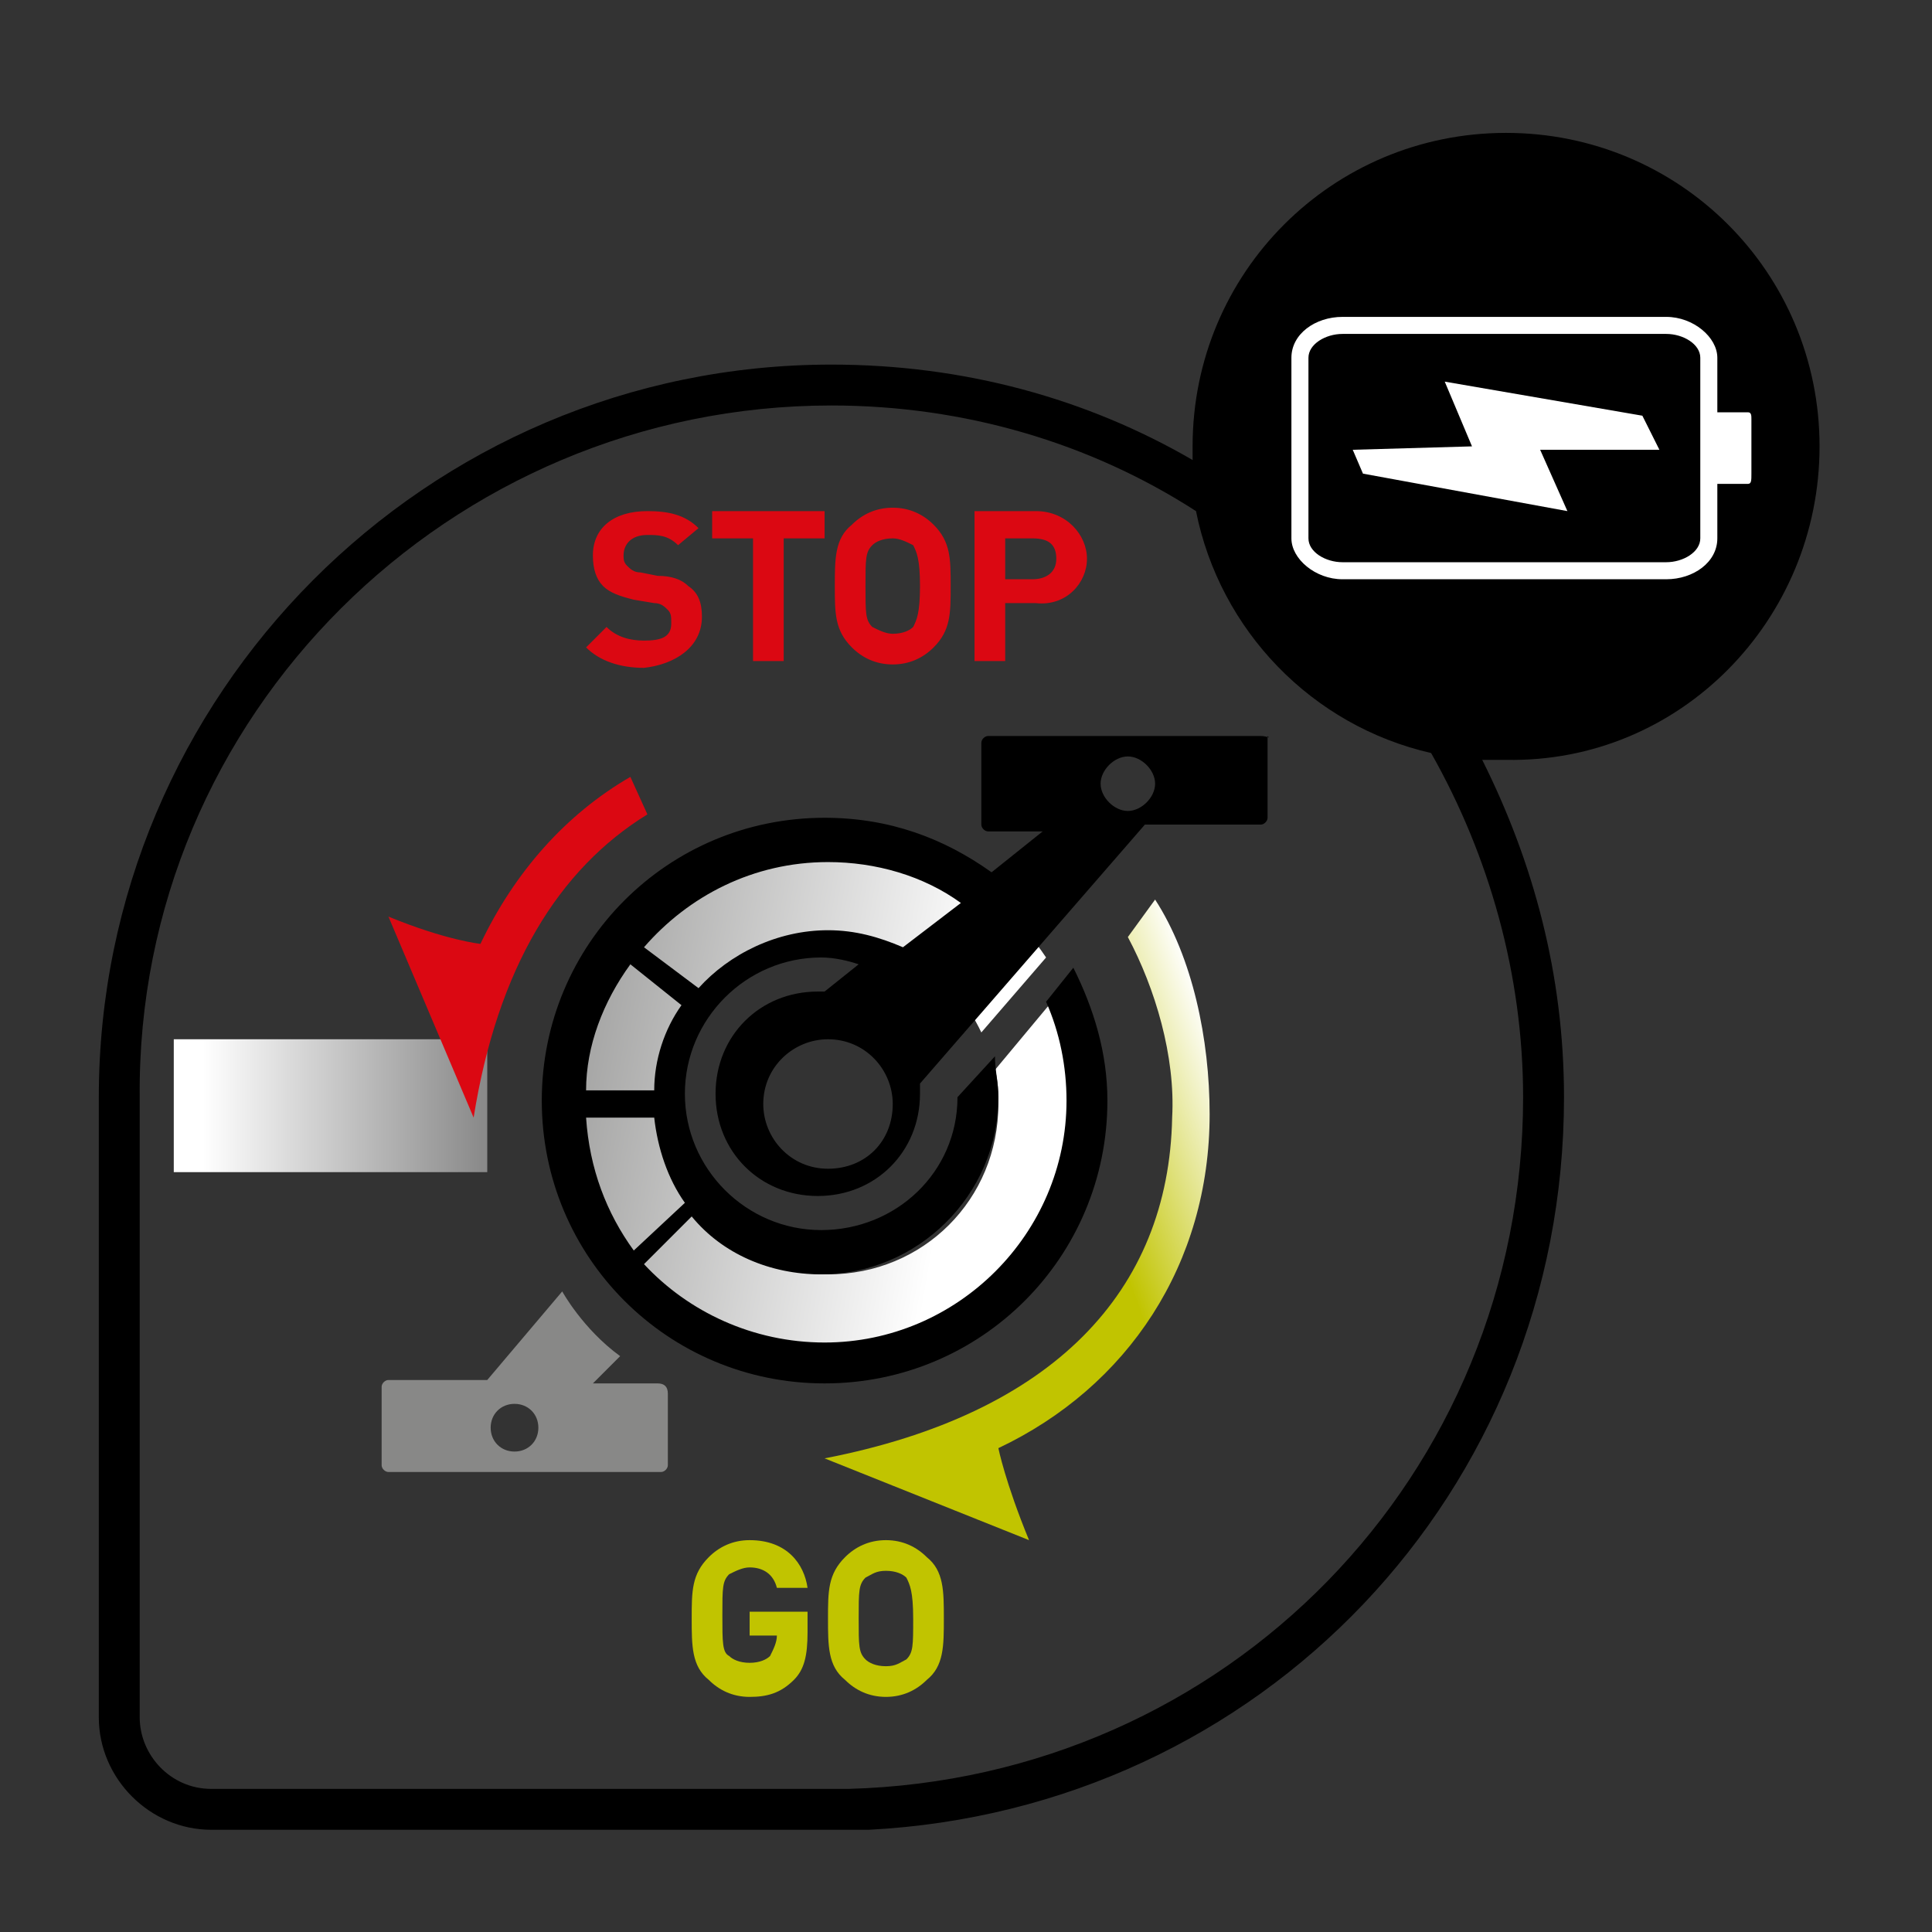 <?xml version="1.0" encoding="utf-8"?>
<svg xmlns="http://www.w3.org/2000/svg" id="Ebene_1" style="enable-background:new 0 0 56.7 56.7;" version="1.1" viewBox="0 0 56.7 56.7" x="0px" y="0px">
<rect x="0" y="0" width="56.7" height="56.7" fill="#333333" stroke="none"/>
<style type="text/css">
	.st0{fill:url(#SVGID_1_);}
	.st1{fill:#888887;}
	.st2{fill:url(#SVGID_2_);}
	.st3{fill:url(#SVGID_3_);}
	.st4{fill:#FFFFFF;}
	.st5{fill:#DB0812;}
	.st6{fill:#C1C400;}
</style>
<g id="_x33_3">
	<linearGradient gradientUnits="userSpaceOnUse" id="SVGID_1_" x1="13.22" x2="28.036" y1="30.468" y2="33.065">
		<stop offset="1.713610e-02" style="stop-color:#888887"/>
		<stop offset="1" style="stop-color:#FFFFFF"/>
	</linearGradient>
	<path class="st0" d="M31.2,29l-2,2.4c0.1,0.3,0.1,0.7,0.1,1c0,2.8-2.2,5-5,5c-2.8,0-5-2.2-5-5c0-2.8,2.2-5,5-5c2,0,3.7,1.2,4.5,2.9&#xA;		l1.9-2.2c-1.4-2.1-3.7-3.4-6.4-3.4c-4.3,0-7.7,3.5-7.7,7.7c0,4.3,3.5,7.7,7.7,7.7c4.3,0,7.7-3.5,7.7-7.7C32,31.2,31.7,30,31.2,29z"/>
	<path class="st1" d="M19.3,40.6h-1.9l0.8-0.8c-1.1-0.8-1.7-1.9-1.7-1.9l-2.2,2.6h-2.9c-0.1,0-0.2,0.1-0.2,0.2V43&#xA;		c0,0.1,0.1,0.2,0.2,0.2h8c0.1,0,0.2-0.1,0.2-0.2v-2.1C19.6,40.7,19.5,40.6,19.3,40.6z M15.1,42.6c-0.4,0-0.7-0.3-0.7-0.7&#xA;		c0-0.4,0.3-0.7,0.7-0.7c0.4,0,0.7,0.3,0.7,0.7C15.8,42.3,15.5,42.6,15.1,42.6z"/>
	<linearGradient gradientUnits="userSpaceOnUse" id="SVGID_2_" x1="5.136" x2="14.386" y1="32.407" y2="32.407">
		<stop offset="8.810290e-02" style="stop-color:#FFFFFF"/>
		<stop offset="1" style="stop-color:#878787"/>
	</linearGradient>
	<rect class="st2" height="3.9" width="9.2" x="5.1" y="30.5"/>
	<linearGradient gradientUnits="userSpaceOnUse" id="SVGID_3_" x1="22.957" x2="37.004" y1="39.155" y2="34.043">
		<stop offset="0.675" style="stop-color:#C1C400"/>
		<stop offset="1" style="stop-color:#FFFFFF"/>
	</linearGradient>
	<path class="st3" d="M33.1,27.5c0.8,1.5,1.4,3.5,1.3,5.3c-0.1,5.1-3.5,8.7-10.2,10l6,2.4c-0.7-1.7-0.9-2.7-0.9-2.7&#xA;		c3.8-1.8,6.2-5.4,6.2-9.8c0-2.2-0.5-4.6-1.6-6.3L33.1,27.5z"/>
	<path d="M53.4,13.1c0-5.1-4.1-9.2-9.2-9.2c-5.1,0-9.2,4.1-9.2,9.2c0,0.1,0,0.2,0,0.4c-3.1-1.8-6.7-2.8-10.6-2.8&#xA;		c-11.9,0-21.5,9.7-21.5,21.5l0,18.2c0,1.8,1.5,3.3,3.3,3.3h18.7l0.6,0v0c11.5-0.6,20.4-9.9,20.4-21.5c0-3.6-0.9-6.9-2.4-9.9&#xA;		c0.2,0,0.5,0,0.7,0C49.3,22.4,53.4,18.2,53.4,13.1z M44.7,32.2c0,11.1-8.7,20-19.8,20.3l-18.7,0c-1.2,0-2.1-1-2.1-2.1l0-18.2&#xA;		C4,21,13.2,11.9,24.4,11.9c3.9,0,7.6,1.1,10.7,3.1c0.7,3.5,3.4,6.3,6.9,7.1C43.7,25.1,44.7,28.6,44.7,32.2z"/>
	<path class="st4" d="M51.3,12.1h-0.9v-1.6c0-0.6-0.7-1.2-1.5-1.2h-9.5c-0.8,0-1.5,0.5-1.5,1.2v5.3c0,0.6,0.7,1.2,1.5,1.2h9.5&#xA;		c0.8,0,1.5-0.5,1.5-1.2v-1.6h0.9c0.1,0,0.1-0.1,0.1-0.3v-1.6C51.4,12.2,51.4,12.1,51.3,12.1z M49.9,15.8c0,0.4-0.5,0.7-1,0.7h-9.5&#xA;		c-0.5,0-1-0.3-1-0.7v-5.3c0-0.4,0.5-0.7,1-0.7h9.5c0.5,0,1,0.3,1,0.7V15.8z M48.7,13.2h-3.5L46,15l-6-1.1l-0.3-0.7l3.5-0.1&#xA;		l-0.8-1.9l5.8,1L48.7,13.2z"/>
	<path class="st5" d="M19,23.9c-2.6,1.6-4.4,4.5-5.1,8.9l-2.5-5.9c1.7,0.7,2.7,0.8,2.7,0.8c1-2.1,2.5-3.8,4.4-4.9L19,23.9z&#xA;		 M20.6,18.1c0-0.4-0.1-0.7-0.4-0.9c-0.2-0.2-0.5-0.3-0.9-0.3l-0.5-0.1c-0.2,0-0.3-0.1-0.4-0.2c-0.1-0.1-0.1-0.2-0.1-0.3&#xA;		c0-0.3,0.2-0.6,0.7-0.6c0.3,0,0.6,0,0.9,0.3l0.6-0.5C20.1,15.1,19.6,15,19,15c-1,0-1.6,0.5-1.6,1.3c0,0.4,0.1,0.7,0.3,0.9&#xA;		c0.2,0.2,0.5,0.3,0.9,0.4l0.6,0.1c0.2,0,0.3,0.1,0.4,0.2c0.1,0.1,0.1,0.2,0.1,0.4c0,0.4-0.3,0.5-0.8,0.5c-0.4,0-0.8-0.1-1.1-0.4&#xA;		l-0.6,0.6c0.4,0.4,1,0.6,1.7,0.6C19.8,19.5,20.6,19,20.6,18.1z M24.2,15.8V15h-3.3v0.8h1.2v3.6H23v-3.6H24.2z M27.9,17.2&#xA;		c0-0.8,0-1.3-0.5-1.8c-0.3-0.3-0.7-0.5-1.2-0.5s-0.9,0.2-1.2,0.5c-0.5,0.4-0.5,1-0.5,1.8c0,0.8,0,1.3,0.5,1.8&#xA;		c0.3,0.3,0.7,0.5,1.2,0.5s0.9-0.2,1.2-0.5C27.9,18.5,27.9,18,27.9,17.2z M27,17.2c0,0.8-0.1,1-0.2,1.2c-0.1,0.1-0.3,0.2-0.6,0.2&#xA;		c-0.2,0-0.4-0.1-0.6-0.2c-0.2-0.2-0.2-0.4-0.2-1.2c0-0.8,0-1,0.2-1.2c0.1-0.1,0.3-0.2,0.6-0.2c0.2,0,0.4,0.1,0.6,0.2&#xA;		C26.9,16.2,27,16.4,27,17.2z M31.9,16.4c0-0.7-0.6-1.4-1.5-1.4h-1.8v4.4h0.9v-1.7h0.9C31.3,17.8,31.9,17.1,31.9,16.4z M31,16.4&#xA;		c0,0.4-0.3,0.6-0.7,0.6h-0.8v-1.2h0.8C30.8,15.8,31,16,31,16.4z"/>
	<g>
		<path class="st6" d="M23.3,49.3c-0.4,0.4-0.8,0.5-1.3,0.5c-0.5,0-0.9-0.2-1.2-0.5c-0.5-0.4-0.5-1-0.5-1.8s0-1.3,0.5-1.8&#xA;			c0.3-0.3,0.7-0.5,1.2-0.5c1.1,0,1.6,0.7,1.7,1.4h-0.9c-0.1-0.4-0.4-0.6-0.8-0.6c-0.2,0-0.4,0.1-0.6,0.2c-0.2,0.2-0.2,0.4-0.2,1.2&#xA;			c0,0.8,0,1.1,0.2,1.2c0.1,0.1,0.3,0.2,0.6,0.2c0.3,0,0.5-0.1,0.6-0.2c0.1-0.2,0.2-0.4,0.2-0.6V48H22v-0.7h1.7v0.6&#xA;			C23.7,48.6,23.6,49,23.3,49.3z"/>
		<path class="st6" d="M27.2,49.3c-0.3,0.3-0.7,0.5-1.2,0.5s-0.9-0.2-1.2-0.5c-0.5-0.4-0.5-1-0.5-1.8s0-1.3,0.5-1.8&#xA;			c0.3-0.3,0.7-0.5,1.2-0.5s0.9,0.2,1.2,0.5c0.5,0.4,0.5,1,0.5,1.8S27.7,48.9,27.2,49.3z M26.6,46.3c-0.1-0.1-0.3-0.2-0.6-0.2&#xA;			s-0.4,0.1-0.6,0.2c-0.2,0.2-0.2,0.4-0.2,1.2c0,0.8,0,1,0.2,1.2c0.1,0.1,0.3,0.2,0.6,0.2s0.4-0.1,0.6-0.2c0.2-0.2,0.2-0.4,0.2-1.2&#xA;			C26.8,46.7,26.7,46.5,26.6,46.3z"/>
	</g>
	<path d="M37,21.6h-8c-0.1,0-0.2,0.1-0.2,0.2v2.4c0,0.1,0.1,0.2,0.2,0.2h1.6l-1.5,1.2c-1.4-1-3-1.6-4.9-1.6c-4.6,0-8.3,3.7-8.3,8.3&#xA;		c0,4.6,3.7,8.3,8.3,8.3c4.6,0,8.3-3.7,8.3-8.3c0-1.4-0.4-2.7-1-3.9l-0.8,1c0.4,0.9,0.6,1.9,0.6,2.9c0,3.9-3.2,7.1-7.1,7.1&#xA;		c-2.1,0-4-0.9-5.3-2.3l1.4-1.4c0.9,1.1,2.3,1.7,3.8,1.7c2.8,0,5.2-2.3,5.2-5.2c0-0.4-0.1-0.8-0.1-1.2l-1.1,1.2c0,2.2-1.8,3.9-4,3.9&#xA;		c-2.2,0-4-1.8-4-4c0-2.2,1.8-4,4-4c0.4,0,0.8,0.1,1.1,0.2l-1,0.8c-0.1,0-0.1,0-0.2,0c-1.7,0-3,1.3-3,3s1.3,3,3,3c1.7,0,3-1.3,3-3&#xA;		c0-0.1,0-0.2,0-0.3l6.6-7.6H37c0.1,0,0.2-0.1,0.2-0.2v-2.4C37.3,21.7,37.2,21.6,37,21.6z M18.5,28.3l1.5,1.2&#xA;		c-0.5,0.7-0.8,1.6-0.8,2.5h-2C17.2,30.7,17.7,29.4,18.5,28.3z M18.6,36.7c-0.8-1.1-1.3-2.4-1.4-3.9h2c0.1,0.9,0.4,1.8,0.9,2.5&#xA;		L18.6,36.7z M24.3,34.3c-1.1,0-1.9-0.9-1.9-1.9c0-1.1,0.9-1.9,1.9-1.9c1.1,0,1.9,0.9,1.9,1.9C26.2,33.5,25.4,34.3,24.3,34.3z&#xA;		 M26.5,27.8c-0.7-0.3-1.4-0.5-2.2-0.5c-1.5,0-2.9,0.7-3.8,1.7l-1.6-1.2c1.3-1.5,3.2-2.5,5.4-2.5c1.4,0,2.8,0.4,3.9,1.2L26.5,27.8z&#xA;		 M33.1,23.8c-0.4,0-0.8-0.4-0.8-0.8c0-0.4,0.4-0.8,0.8-0.8c0.4,0,0.8,0.4,0.8,0.8C33.9,23.4,33.5,23.8,33.1,23.8z"/>
</g>
</svg>
